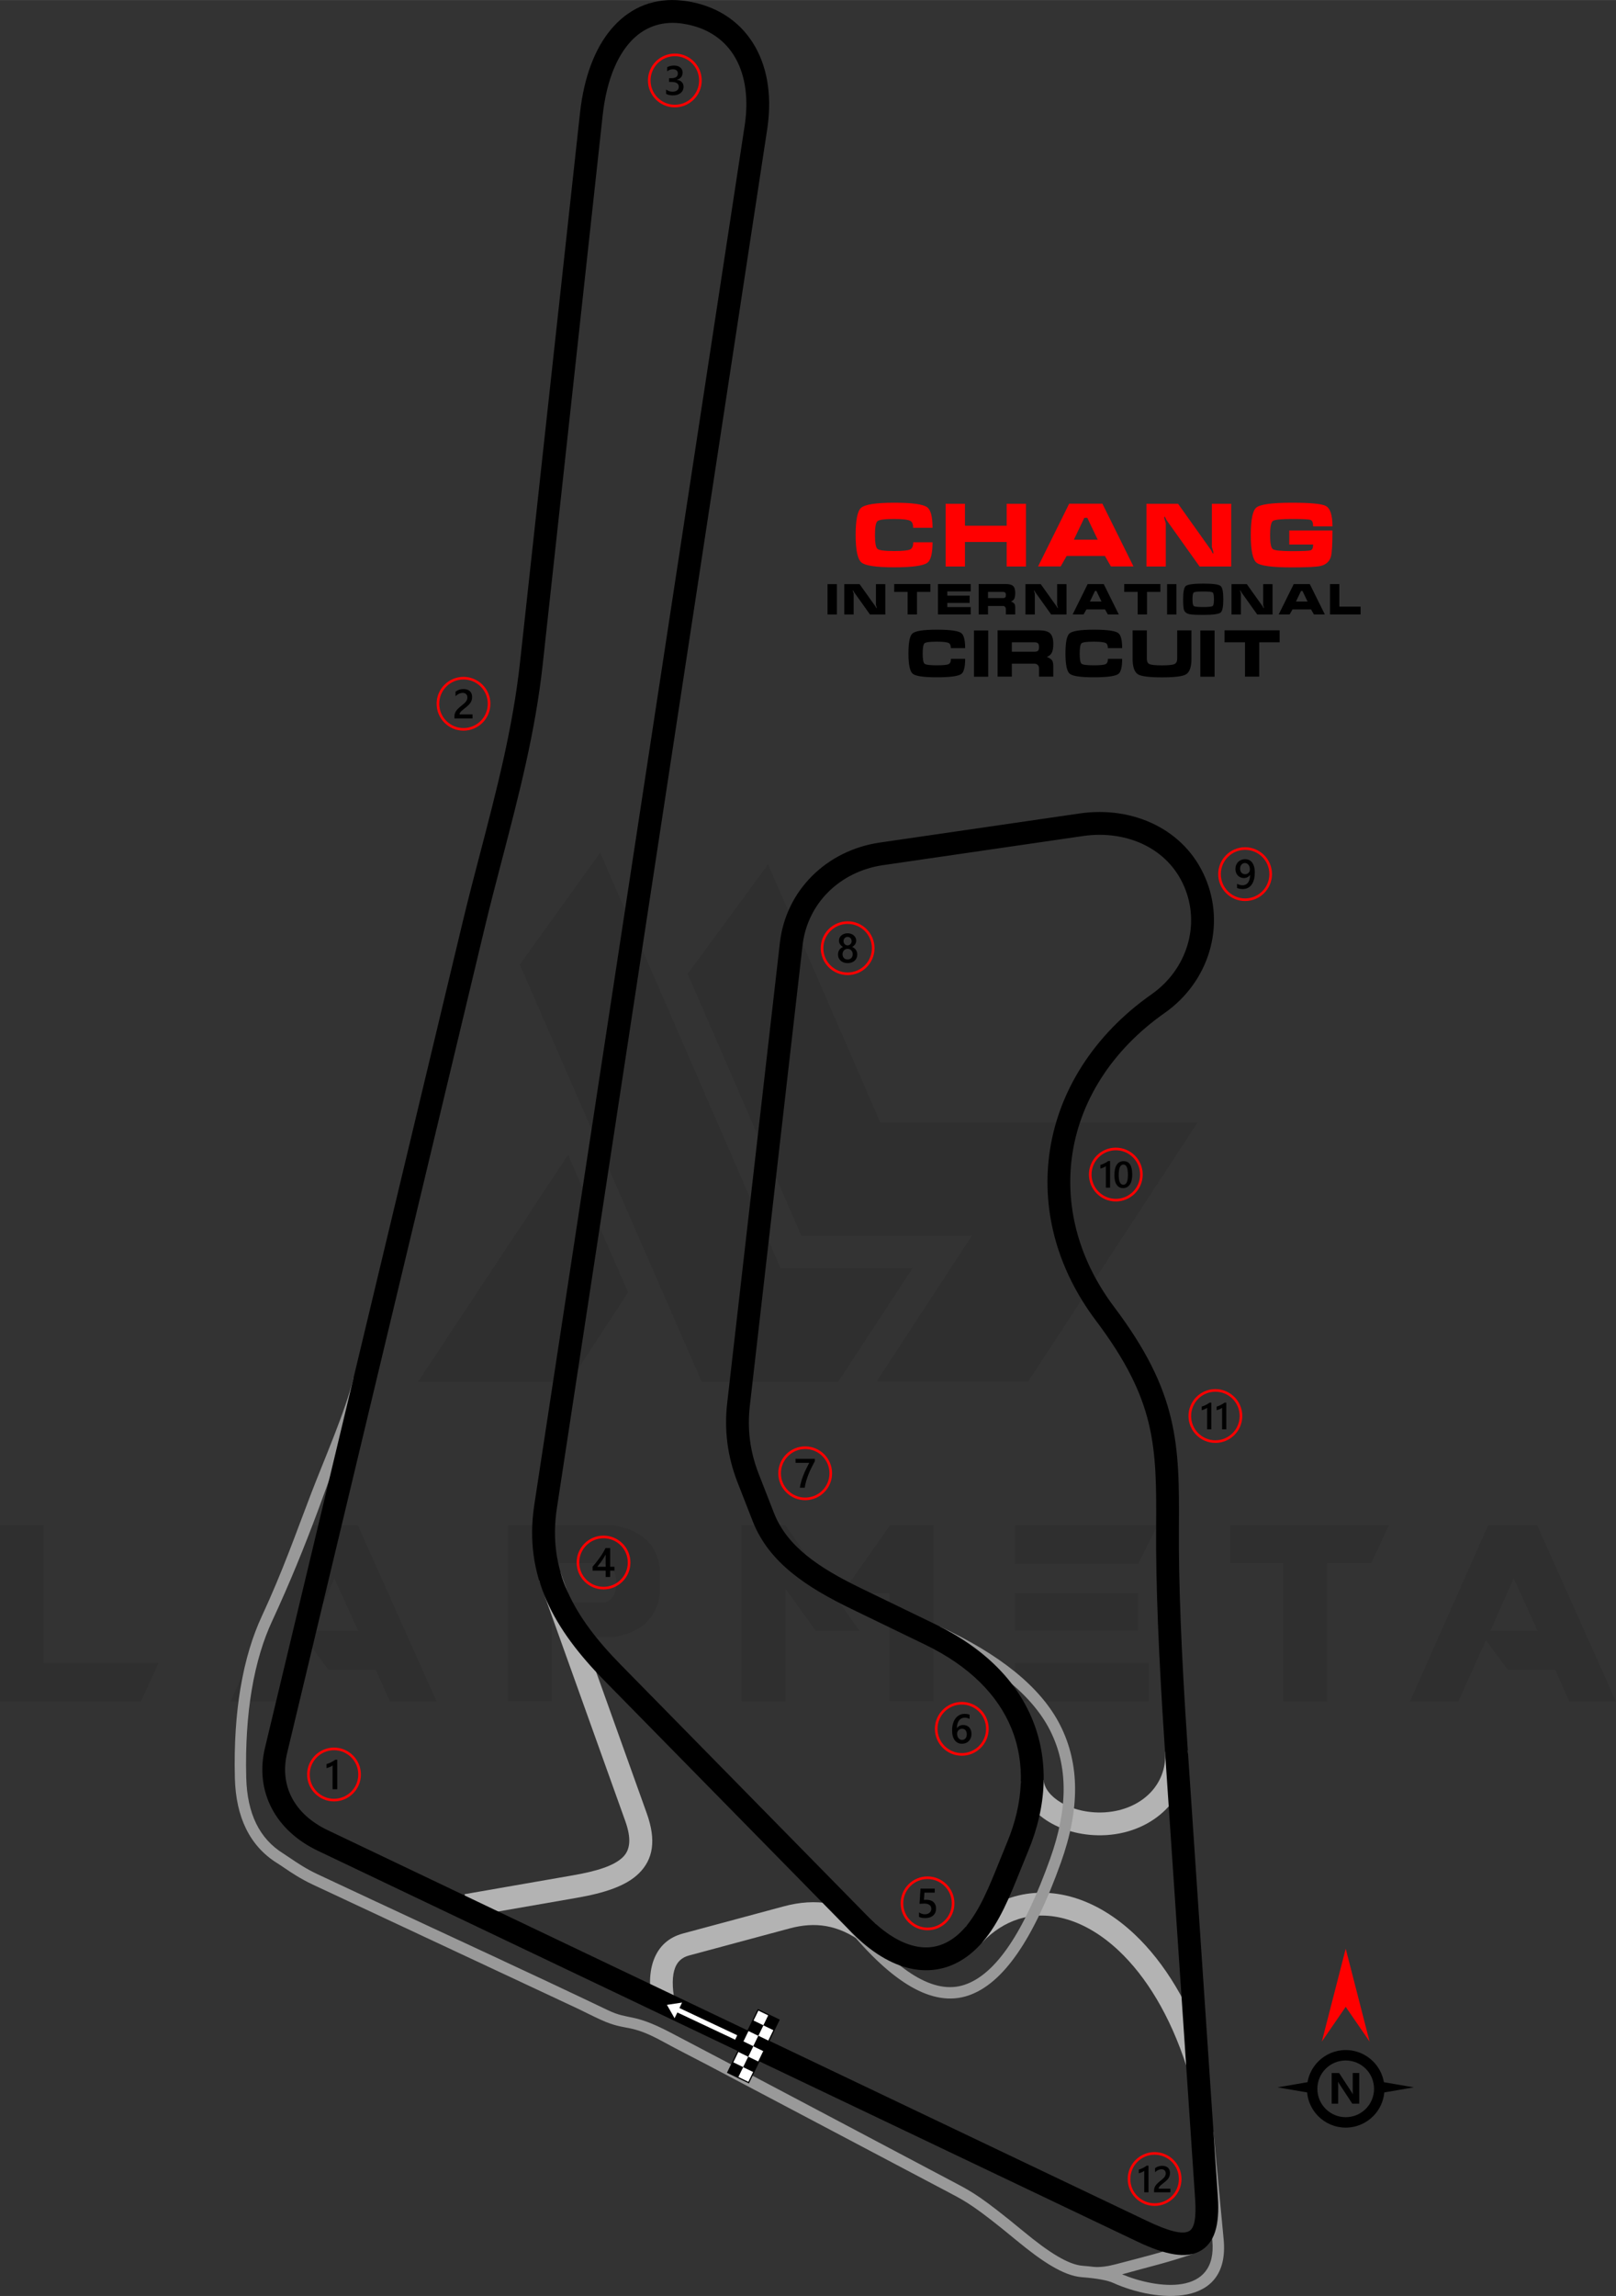 <?xml version="1.0" encoding="UTF-8"?>
<!DOCTYPE svg PUBLIC "-//W3C//DTD SVG 1.1//EN" "http://www.w3.org/Graphics/SVG/1.1/DTD/svg11.dtd">
<!-- Creator: CorelDRAW 2021 (64-Bit) -->
<svg xmlns="http://www.w3.org/2000/svg" xml:space="preserve" width="6.876in" height="9.764in" version="1.1" style="shape-rendering:geometricPrecision; text-rendering:geometricPrecision; image-rendering:optimizeQuality; fill-rule:evenodd; clip-rule:evenodd"
viewBox="0 0 2568.86 3647.68"
 xmlns:xlink="http://www.w3.org/1999/xlink"
 xmlns:xodm="http://www.corel.com/coreldraw/odm/2003">
 <rect x="0" y="0" width="2568.86" height="3647.68" fill="#333333" stroke="none"/>
 <defs>
  <style type="text/css">
   <![CDATA[
    .fil5 {fill:black}
    .fil6 {fill:white}
    .fil7 {fill:black;fill-rule:nonzero}
    .fil3 {fill:black;fill-rule:nonzero}
    .fil2 {fill:#999999;fill-rule:nonzero}
    .fil1 {fill:#B3B3B3;fill-rule:nonzero}
    .fil4 {fill:red;fill-rule:nonzero}
    .fil8 {fill:white;fill-rule:nonzero}
    .fil0 {fill:black;fill-opacity:0.071}
   ]]>
  </style>
 </defs>
 <g id="Layer_x0020_1">
  <path class="fil0" d="M-0 2702.83l0 -279.87 69.5 0 0 219.17 182.56 0 -27.8 60.7 -224.26 0zm826.17 -1170.44l289.14 662.6 217.32 0 118.16 -180.25 -209.9 0 -286.82 -660.28 -127.89 177.93zm394.78 -159.4l178.39 410.07 504.6 0 -269.21 411.46 -240.95 0 0 -0.46 151.05 -230.75 -271.06 0 -180.71 -416.1 127.89 -174.22zm-222.41 680.21l-92.67 141.79 -240.95 0 0 -0.46 238.17 -360.03 95.45 218.7zm-304.43 650.09l-74.14 0 -22.7 -50.51 -75.53 0 -34.29 -46.8 -44.02 97.3 -76.92 0 124.18 -279.87 78.31 0 125.11 279.87zm-124.64 -112.13l-37.99 -83.4 -37.07 83.4 75.06 0zm308.13 -45.41l84.33 0c12.05,-3.71 18.07,-14.83 17.61,-33.36 0,-15.29 -7.41,-25.02 -23.17,-28.73l-78.77 0 0 62.09zm27.8 55.6l-28.26 -40.78 0 142.25 -69.5 0 0 -279.87 167.27 0c49.12,8.8 74.14,35.22 74.6,80.16l0 16.68c-0.46,45.41 -25.02,72.75 -73.67,81.09l-70.43 -0 0 0.46zm461.04 -10.2l-69.5 0 -48.19 -66.72 -0 178.39 -69.97 0 0 -279.87 69.5 0 118.16 168.2zm48.19 -167.74l69.5 0 0 279.4 -69.97 0 0 -171.44 -75.53 0 75.99 -107.96zm411.46 218.71l0 60.7 -212.68 0 0 -60.7 212.68 0zm-16.68 -111.21l0 59.77 -196 0 0 -59.77 196 0zm30.58 -107.5l-30.58 61.16 -196 0 0 -61.16 226.58 0zm199.24 60.24l-83.87 0 0 -60.24 252.53 0 -28.26 60.24 -69.97 0 0 219.17 -69.97 0 0 -219.17 -0.46 0zm529.62 219.63l-74.14 0 -22.7 -50.51 -75.53 0 -34.29 -46.8 -44.02 97.3 -76.92 0 124.18 -279.87 78.31 0 125.11 279.87zm-124.64 -112.13l-37.99 -83.4 -37.07 83.4 75.06 0z"/>
  <path class="fil1" d="M1886.23 3283.31c-26.42,-81.96 -64.62,-143.28 -107.19,-183.59 -26.52,-25.12 -54.64,-41.9 -82.47,-50.26 -27,-8.1 -53.72,-8.24 -78.35,-0.3 -20.53,6.62 -39.87,18.93 -56.99,37l-26.25 -24.97c21.35,-22.54 45.85,-38.02 72.17,-46.51 31.75,-10.24 65.78,-10.18 99.78,0.02 33.16,9.95 66.27,29.6 97.08,58.77 46.66,44.18 88.28,110.64 116.7,198.77l-34.48 11.07z"/>
  <path class="fil1" d="M1659.01 2827.7c0.85,13.57 11.46,26.45 27.56,36.02 18.21,10.84 42.73,17.02 68.73,15.64l1.8 -0.12c28.63,-1.94 53.35,-12.93 70.41,-30 16.56,-16.58 25.96,-39.1 24.61,-64.7l-0.1 -1.45 36.18 -2.13 0.09 1.59c1.98,36.42 -11.45,68.54 -35.1,92.22 -23.18,23.21 -56.1,38.11 -93.67,40.64 -0.73,0 -1.49,0.12 -2.22,0.12 -33.35,1.81 -65.2,-6.34 -89.16,-20.59 -26.21,-15.59 -43.64,-38.72 -45.29,-65.11l36.18 -2.13z"/>
  <path class="fil1" d="M1371.02 3086.2c-19.42,-14.39 -38.46,-22.71 -57.48,-26.07 -18.98,-3.35 -38.26,-1.8 -58.14,3.55l-160.21 43.1c-10.9,2.93 -18.18,9.51 -21.96,19.31 -4.83,12.51 -5.02,30.3 -0.75,52.73l-35.61 6.67c-5.52,-29.03 -4.74,-53.44 2.59,-72.45 8.13,-21.08 23.5,-35.15 46.36,-41.3l160.21 -43.1c24.87,-6.69 49.29,-8.57 73.75,-4.26 24.41,4.31 48.55,14.76 72.8,32.74l-21.56 29.08z"/>
  <path class="fil1" d="M891.15 2498.49l136.94 382.3c15.48,43.23 10.08,73.28 -12.54,95.51 -20.27,19.92 -54.07,31.06 -98.77,38.83l-172.09 29.93 -6.1 -35.75 172.09 -29.93c37.77,-6.57 65.36,-15.03 79.48,-28.9 11.77,-11.57 13.76,-29.53 3.74,-57.49l-136.94 -382.3 34.19 -12.2z"/>
  <path class="fil2" d="M1494.4 2584.25c93.51,43.46 159.96,95.27 191.01,156.73 31.27,61.9 31.25,133.65 1.05,218.08 -43.73,122.24 -91.75,192.67 -147.36,211.35 -56.75,19.06 -120.91,-20.48 -192.58,-107.72l13.98 -11.49c66.37,80.79 124.1,118.42 172.85,102.05 49.88,-16.76 94.24,-83.52 136.01,-200.28 28.47,-79.57 28.76,-146.64 -0.12,-203.82 -29.11,-57.64 -92.73,-106.74 -182.42,-148.43l7.59 -16.46z"/>
  <path class="fil2" d="M1738.7 3601.48c10.42,0.82 22,-0.8 34.31,-4.04 38.39,-10.1 77.35,-19.5 115.89,-33.2l7.24 16.6c-37.41,13.3 -74.33,21.65 -112.43,32.45 55.55,23.11 151.89,35.54 143.44,-53.79l-16.18 -171.04 18.02 -1.7 16.18 171.04c10.38,109.77 -106.55,100.29 -175.92,68.98 -4.17,-1.88 -10.23,-3.65 -18.63,-5.21 -8,-1.48 -18.13,-2.75 -30.76,-3.73 -14.54,-1.12 -30.46,-7.32 -48.06,-17.72 -16.81,-9.92 -35.41,-23.82 -56.05,-40.85 -32.39,-26.72 -52.41,-42.14 -67.45,-52.52 -14.72,-10.16 -24.75,-15.51 -37.18,-22.07 -23.39,-12.34 -46.77,-24.69 -70.16,-37.03 -55.03,-29.05 -110.05,-58.1 -165.08,-87.14 -50.9,-26.87 -101.8,-53.74 -152.7,-80.61 -22.62,-11.94 -46.04,-23.54 -68.65,-35.98 -55.57,-30.55 -57.24,-15.93 -99.23,-34.96 -14.44,-6.55 -28.34,-13.81 -36.53,-17.64 -140.49,-65.72 -280.97,-131.46 -421.46,-197.2 -19.8,-9.26 -34.64,-19.32 -46.34,-27.25 -3.64,-2.47 -6.95,-4.71 -10.69,-7.05 -21.28,-13.31 -37.81,-31.38 -49.17,-54.51 -10.9,-22.19 -16.95,-48.95 -17.76,-80.53 -1.4,-54.83 2.12,-101.65 8.68,-141.37 7.94,-48.04 20.32,-85.84 33.82,-114.96 34.05,-73.41 54.14,-131.69 79.04,-196.51 19.55,-50.88 54.9,-131.89 67.15,-183.06l17.03 6.17c-7.26,19.93 -13.28,36.68 -19.49,53.97 -35.51,98.85 -69.22,201.85 -127.28,327.01 -12.92,27.86 -24.77,64.09 -32.41,110.28 -6.4,38.76 -9.84,84.47 -8.47,138.03 0.74,28.9 6.16,53.16 15.91,73.02 9.79,19.94 24.08,35.54 42.51,47.06 2.91,1.82 6.88,4.51 11.25,7.47 11.15,7.56 25.3,17.15 43.86,25.83 28.17,13.18 56.34,26.36 84.5,39.54 125.59,58.76 251.75,116.56 376.84,176.36 34.09,16.32 39,3.88 98.72,35.12 151.71,79.36 303.1,159.96 454.53,239.9 12.9,6.81 23.32,12.36 39.02,23.2 15.39,10.63 35.78,26.33 68.65,53.44 19.87,16.39 37.73,29.75 53.78,39.22 15.25,9 28.6,14.34 40.19,15.23 6.37,0.49 12.2,1.07 17.51,1.72z"/>
  <path class="fil3" d="M421.13 2777.17l314.17 -1311.64c8.95,-37.37 18.38,-73.41 27.85,-109.64 25.85,-98.89 52.07,-199.14 63.51,-303.85l95.3 -872.38c0.41,-3.77 0.88,-7.54 1.4,-11.29 7.56,-54.52 25.78,-97.91 52.46,-126.93 28.17,-30.65 65.13,-45.31 108.56,-40.57 1.44,0.16 2.93,0.34 4.45,0.55 2.61,0.36 1.84,0.23 2.5,0.33 46.49,7.09 82.57,30.41 105.24,65.94 22.1,34.65 30.93,80.53 23.55,133.73l-0.54 3.89 -334.32 2190.66c-7.54,49.44 -0.75,92.58 16.86,132.41 18,40.72 47.36,78.46 84.35,116.11l393.01 400.07c5.09,5.18 10.16,9.95 15.19,14.29 25.33,21.87 50.06,33.54 72.82,34.93 21.53,1.32 41.95,-6.83 59.95,-24.51 2.38,-2.34 4.71,-4.83 6.98,-7.45 22.83,-26.44 38.13,-64.49 54.96,-106.34 4.02,-9.98 8.11,-20.16 11.73,-28.87 25.62,-61.57 29.65,-125.07 6.34,-181.54 -21.19,-51.34 -65.23,-97.51 -136.51,-132.03l-117.44 -56.87c-35.64,-17.26 -67.93,-35.41 -94.65,-57.22 -27.78,-22.67 -49.38,-49.09 -62.28,-82.1l-24.03 -61.49c-8.1,-20.74 -13.47,-41.53 -16.21,-62.66 -2.73,-21.09 -2.81,-42.24 -0.35,-63.72l83.74 -731.04c4.79,-41.84 23.31,-78.37 51.01,-106.09 28.13,-28.15 65.67,-47.14 107.84,-53.28l317.76 -46.26c42.33,-6.16 84.65,0.12 120.4,18.14 34.35,17.31 62.55,45.32 78.96,83.42 16.67,38.7 18.05,80.07 6.74,117.88 -11.46,38.3 -35.96,72.93 -70.79,97.36 -42.49,29.8 -76.42,65.12 -101.18,103.85 -25.16,39.37 -40.95,82.33 -46.67,126.67 -5.14,39.87 -2.26,81.05 9.29,121.83 11.11,39.23 30.26,78.05 58.02,114.92 51.16,67.96 77.13,122.19 90.27,176.87 13.05,54.33 13.12,107.7 12.65,175.2 -0.29,42.29 0.68,92.25 2.94,149.89 2.2,56.06 5.7,120.01 10.54,191.87l48.49 720.42c3.03,45.04 -5.37,73.41 -28.84,85.99 -21.79,11.68 -53.81,6.31 -99.27,-15.36l-1302.43 -620.79c-34.6,-16.49 -59.15,-40.08 -73.53,-67.63 -15.18,-29.08 -18.79,-62.16 -10.77,-95.67zm349.36 -1303.27l-314.17 1311.64c-5.98,24.97 -3.42,49.37 7.65,70.56 10.76,20.62 29.79,38.6 57.07,51.6l1302.43 620.79c34.43,16.41 56.04,21.89 66.64,16.21 8.92,-4.78 11.68,-21.98 9.69,-51.65l-48.49 -720.42c-4.77,-70.92 -8.27,-135.22 -10.54,-192.86 -2.27,-57.8 -3.23,-108.29 -2.94,-151.45 0.45,-65.09 0.4,-116.49 -11.66,-166.68 -11.97,-49.84 -36.12,-99.9 -84.02,-163.54 -30.57,-40.61 -51.69,-83.46 -63.98,-126.84 -12.86,-45.41 -16.05,-91.44 -10.28,-136.16 6.41,-49.68 24.02,-97.7 52.05,-141.57 27.35,-42.79 64.53,-81.58 110.83,-114.06 28.04,-19.67 47.73,-47.43 56.89,-78.07 8.95,-29.9 7.85,-62.61 -5.32,-93.2 -12.86,-29.85 -34.99,-51.81 -61.94,-65.4 -29.07,-14.65 -63.87,-19.7 -98.98,-14.59l-317.76 46.26c-34.27,4.99 -64.65,20.29 -87.26,42.92 -22.07,22.08 -36.82,51.24 -40.65,84.67l-83.74 731.04c-2.15,18.83 -2.12,37.1 0.21,55.07 2.33,17.93 6.99,35.85 14.08,54.01l24.03 61.49c10.43,26.69 28.27,48.36 51.35,67.2 24.13,19.7 54.15,36.5 87.56,52.68l117.44 56.87c79.92,38.7 129.75,91.55 154.24,150.9 27.19,65.87 22.88,138.99 -6.34,209.21 -4.44,10.68 -8.05,19.65 -11.59,28.44 -18,44.77 -34.37,85.48 -61.2,116.55 -2.94,3.41 -5.93,6.6 -8.96,9.58 -25.69,25.24 -55.49,36.82 -87.47,34.87 -30.76,-1.88 -62.84,-16.49 -94.38,-43.73 -5.81,-5.02 -11.59,-10.45 -17.32,-16.28l-393.01 -400.07c-39.92,-40.63 -71.78,-81.77 -91.73,-126.89 -20.34,-46.01 -28.21,-95.68 -19.55,-152.42l334.86 -2194.12c6.16,-44.44 -0.67,-81.9 -18.16,-109.33 -16.93,-26.54 -44.4,-44.03 -80.13,-49.48 -2.18,-0.33 -0.99,-0.18 -2.07,-0.33 -1.07,-0.15 -2.18,-0.29 -3.32,-0.41 -31.27,-3.41 -57.85,7.1 -78.06,29.08 -21.7,23.6 -36.71,60.28 -43.24,107.35 -0.46,3.29 -0.88,6.68 -1.25,10.15l-95.3 872.38c-11.71,107.19 -38.29,208.84 -64.5,309.1 -9.64,36.88 -19.24,73.57 -27.71,108.93z"/>
  <g id="_1339122258880">
   <path class="fil4" d="M1279.96 2297.9c11.8,0 22.49,4.79 30.22,12.52 7.73,7.73 12.52,18.42 12.52,30.22 0,11.8 -4.79,22.49 -12.52,30.22 -7.73,7.73 -18.42,12.52 -30.22,12.52 -11.8,0 -22.49,-4.79 -30.23,-12.52 -7.73,-7.73 -12.52,-18.42 -12.52,-30.22 0,-11.8 4.79,-22.49 12.52,-30.22 7.73,-7.73 18.42,-12.52 30.22,-12.52zm27.29 15.46c-6.98,-6.98 -16.63,-11.3 -27.29,-11.3 -10.66,0 -20.31,4.32 -27.29,11.3 -6.98,6.98 -11.3,16.63 -11.3,27.29 0,10.66 4.32,20.31 11.3,27.29 6.98,6.98 16.63,11.3 27.29,11.3 10.66,0 20.31,-4.32 27.29,-11.3 6.98,-6.98 11.3,-16.63 11.3,-27.29 0,-10.66 -4.32,-20.31 -11.3,-27.29z"/>
   <path class="fil5" d="M1295.29 2321.42c-1.92,3.52 -3.74,7 -5.44,10.44 -1.71,3.45 -3.25,6.9 -4.64,10.39 -1.39,3.47 -2.59,6.98 -3.62,10.51 -1.03,3.54 -1.81,7.14 -2.37,10.83l-7.77 0c0.51,-3.29 1.24,-6.56 2.2,-9.84 0.95,-3.28 2.06,-6.54 3.34,-9.82 1.28,-3.28 2.71,-6.57 4.3,-9.87 1.58,-3.31 3.28,-6.65 5.07,-10.02l-21.73 0 0 -6.34 30.66 0 0 3.71z"/>
  </g>
  <g id="_1339122260368">
   <path class="fil4" d="M1528.9 2703.87c11.8,0 22.49,4.78 30.22,12.52 7.73,7.73 12.52,18.42 12.52,30.22 0,11.8 -4.79,22.49 -12.52,30.22 -7.73,7.73 -18.42,12.52 -30.22,12.52 -11.8,0 -22.49,-4.79 -30.22,-12.52 -7.73,-7.73 -12.52,-18.42 -12.52,-30.22 0,-11.8 4.78,-22.49 12.52,-30.22 7.73,-7.73 18.42,-12.52 30.22,-12.52zm27.29 15.45c-6.98,-6.98 -16.63,-11.3 -27.29,-11.3 -10.66,0 -20.31,4.32 -27.29,11.3 -6.98,6.98 -11.3,16.63 -11.3,27.29 0,10.66 4.32,20.31 11.3,27.29 6.98,6.98 16.63,11.3 27.29,11.3 10.66,0 20.31,-4.32 27.29,-11.3 6.98,-6.98 11.3,-16.63 11.3,-27.29 0,-10.66 -4.32,-20.31 -11.3,-27.29z"/>
   <path class="fil5" d="M1544.31 2754.79c0,2.3 -0.38,4.41 -1.14,6.31 -0.75,1.89 -1.8,3.53 -3.14,4.91 -1.34,1.38 -2.94,2.45 -4.78,3.2 -1.85,0.76 -3.85,1.14 -6.01,1.14 -2.3,0 -4.42,-0.45 -6.35,-1.34 -1.93,-0.9 -3.59,-2.23 -4.99,-4 -1.4,-1.77 -2.48,-3.97 -3.25,-6.61 -0.76,-2.63 -1.15,-5.69 -1.15,-9.16 0,-4.25 0.5,-8.02 1.52,-11.31 1.02,-3.28 2.4,-6.03 4.17,-8.25 1.77,-2.23 3.85,-3.91 6.25,-5.06 2.38,-1.16 4.97,-1.74 7.74,-1.74 1.73,0 3.3,0.12 4.72,0.36 1.42,0.23 2.56,0.56 3.41,0.96l0 6.68c-1.09,-0.56 -2.25,-1.03 -3.5,-1.41 -1.23,-0.38 -2.65,-0.58 -4.25,-0.58 -1.79,0 -3.45,0.36 -4.96,1.09 -1.52,0.72 -2.83,1.78 -3.92,3.18 -1.1,1.4 -1.96,3.13 -2.6,5.19 -0.62,2.05 -0.95,4.43 -0.97,7.12l0.2 0c0.98,-1.52 2.31,-2.71 3.98,-3.58 1.68,-0.88 3.65,-1.31 5.91,-1.31 2.01,0 3.81,0.32 5.43,0.97 1.61,0.65 2.98,1.58 4.12,2.82 1.15,1.22 2.03,2.72 2.64,4.48 0.62,1.76 0.93,3.74 0.93,5.93zm-7.48 0.61c0,-1.32 -0.16,-2.52 -0.47,-3.61 -0.31,-1.09 -0.78,-2.02 -1.41,-2.8 -0.62,-0.79 -1.42,-1.39 -2.37,-1.81 -0.94,-0.43 -2.06,-0.64 -3.34,-0.64 -1.28,0 -2.4,0.23 -3.38,0.69 -0.97,0.46 -1.78,1.06 -2.45,1.8 -0.66,0.74 -1.16,1.6 -1.48,2.56 -0.33,0.96 -0.5,1.94 -0.5,2.95 0,1.09 0.16,2.2 0.47,3.34 0.31,1.15 0.79,2.18 1.42,3.12 0.65,0.94 1.46,1.71 2.45,2.32 0.99,0.61 2.18,0.92 3.54,0.92 1.21,0 2.29,-0.23 3.23,-0.68 0.94,-0.45 1.73,-1.07 2.35,-1.86 0.64,-0.79 1.12,-1.73 1.44,-2.8 0.33,-1.08 0.5,-2.25 0.5,-3.51z"/>
  </g>
  <g id="_1339122264688">
   <path class="fil4" d="M1474.44 2981.12c11.8,0 22.49,4.79 30.22,12.52 7.73,7.73 12.52,18.42 12.52,30.22 0,11.8 -4.79,22.49 -12.52,30.22 -7.73,7.73 -18.42,12.52 -30.22,12.52 -11.8,0 -22.49,-4.79 -30.22,-12.52 -7.73,-7.73 -12.52,-18.42 -12.52,-30.22 0,-11.8 4.79,-22.49 12.52,-30.22 7.73,-7.73 18.42,-12.52 30.22,-12.52zm27.29 15.45c-6.98,-6.98 -16.63,-11.3 -27.29,-11.3 -10.66,0 -20.31,4.32 -27.29,11.3 -6.98,6.98 -11.3,16.63 -11.3,27.29 0,10.66 4.32,20.31 11.3,27.29 6.98,6.98 16.63,11.3 27.29,11.3 10.66,0 20.31,-4.32 27.29,-11.3 6.98,-6.98 11.3,-16.63 11.3,-27.29 0,-10.66 -4.32,-20.31 -11.3,-27.29z"/>
   <path class="fil5" d="M1460.88 3045.33l0 -7.13c3.02,2.03 6.06,3.04 9.15,3.04 3.11,0 5.62,-0.79 7.51,-2.38 1.9,-1.58 2.85,-3.7 2.85,-6.36 0,-2.6 -0.96,-4.62 -2.89,-6.07 -1.93,-1.45 -4.69,-2.17 -8.3,-2.17 -1.24,0 -3.75,0.12 -7.53,0.38l1.64 -24.13 22.59 0 0 6.34 -16.41 0 -0.76 11.49c1.47,-0.09 2.8,-0.13 4,-0.13 4.86,0 8.63,1.24 11.28,3.75 2.65,2.49 3.99,5.91 3.99,10.24 0,4.54 -1.53,8.19 -4.57,10.93 -3.04,2.74 -7.22,4.11 -12.53,4.11 -4.48,0 -7.82,-0.62 -10.02,-1.89z"/>
  </g>
  <g id="_1339122264256">
   <path class="fil4" d="M1072.73 85.05c11.8,0 22.49,4.79 30.22,12.52 7.73,7.73 12.52,18.42 12.52,30.22 0,11.8 -4.79,22.49 -12.52,30.22 -7.73,7.73 -18.42,12.52 -30.22,12.52 -11.8,0 -22.49,-4.78 -30.22,-12.52 -7.73,-7.73 -12.52,-18.42 -12.52,-30.22 0,-11.8 4.79,-22.49 12.52,-30.22 7.73,-7.73 18.42,-12.52 30.22,-12.52zm27.29 15.45c-6.98,-6.98 -16.63,-11.3 -27.29,-11.3 -10.66,0 -20.31,4.32 -27.29,11.3 -6.98,6.98 -11.3,16.63 -11.3,27.29 0,10.66 4.32,20.31 11.3,27.29 6.98,6.98 16.63,11.3 27.29,11.3 10.66,0 20.31,-4.32 27.29,-11.3 6.98,-6.98 11.3,-16.63 11.3,-27.29 0,-10.66 -4.32,-20.31 -11.3,-27.29z"/>
   <path class="fil5" d="M1058.86 149.05l0 -6.98c2.99,2.37 6.36,3.55 10.11,3.55 3.05,0 5.49,-0.69 7.32,-2.08 1.83,-1.39 2.73,-3.26 2.73,-5.64 0,-5.2 -3.98,-7.81 -11.94,-7.81l-3.55 0 0 -5.95 3.4 0c7.06,0 10.58,-2.44 10.58,-7.35 0,-4.52 -2.75,-6.78 -8.25,-6.78 -3.08,0 -5.96,1.09 -8.67,3.29l0 -6.59c3.11,-1.75 6.8,-2.63 11.03,-2.63 4.07,0 7.34,1.03 9.8,3.08 2.45,2.04 3.68,4.66 3.68,7.86 0,6.04 -3.08,9.93 -9.22,11.65l0 0.13c3.31,0.31 5.92,1.47 7.84,3.46 1.92,2 2.87,4.49 2.87,7.47 0,4.12 -1.54,7.45 -4.63,9.97 -3.1,2.53 -7.18,3.79 -12.23,3.79 -4.54,0 -8.17,-0.82 -10.88,-2.46z"/>
  </g>
  <g id="_1339122264832">
   <path class="fil4" d="M959.38 2439.67c11.8,0 22.49,4.79 30.22,12.52 7.73,7.73 12.52,18.42 12.52,30.22 0,11.8 -4.79,22.49 -12.52,30.22 -7.73,7.73 -18.42,12.52 -30.22,12.52 -11.8,0 -22.49,-4.79 -30.22,-12.52 -7.73,-7.73 -12.52,-18.42 -12.52,-30.22 0,-11.8 4.79,-22.49 12.52,-30.22 7.73,-7.73 18.42,-12.52 30.22,-12.52zm27.29 15.46c-6.98,-6.98 -16.63,-11.3 -27.29,-11.3 -10.66,0 -20.31,4.32 -27.29,11.3 -6.98,6.98 -11.3,16.63 -11.3,27.29 0,10.66 4.32,20.31 11.3,27.29 6.98,6.98 16.63,11.3 27.29,11.3 10.66,0 20.31,-4.32 27.29,-11.3 6.98,-6.98 11.3,-16.63 11.3,-27.29 0,-10.66 -4.32,-20.31 -11.3,-27.29z"/>
   <path class="fil5" d="M969.96 2459.47l0 29.63 6.82 0 0 6.17 -6.82 0 0 10.08 -7.2 0 0 -10.08 -20.78 0 0 -6.24c1.88,-2.12 3.8,-4.4 5.78,-6.87 1.98,-2.46 3.88,-4.98 5.7,-7.55 1.82,-2.57 3.5,-5.14 5.07,-7.72 1.56,-2.59 2.87,-5.06 3.93,-7.43l7.49 0zm-7.2 29.63l0 -19.27c-2.33,4.18 -4.63,7.83 -6.9,10.95 -2.27,3.11 -4.39,5.89 -6.38,8.32l13.28 0z"/>
  </g>
  <g id="_1339122264064">
   <path class="fil4" d="M1347.42 1463.65c11.8,0 22.49,4.79 30.22,12.52 7.73,7.73 12.52,18.42 12.52,30.22 0,11.8 -4.79,22.49 -12.52,30.22 -7.73,7.73 -18.42,12.52 -30.22,12.52 -11.8,0 -22.49,-4.79 -30.22,-12.52 -7.73,-7.73 -12.52,-18.42 -12.52,-30.22 0,-11.8 4.79,-22.49 12.52,-30.22 7.73,-7.73 18.42,-12.52 30.22,-12.52zm27.29 15.45c-6.98,-6.98 -16.63,-11.3 -27.29,-11.3 -10.66,0 -20.31,4.32 -27.29,11.3 -6.98,6.98 -11.3,16.63 -11.3,27.29 0,10.66 4.32,20.31 11.3,27.29 6.98,6.98 16.63,11.3 27.29,11.3 10.66,0 20.31,-4.32 27.29,-11.3 6.98,-6.98 11.3,-16.63 11.3,-27.29 0,-10.66 -4.32,-20.31 -11.3,-27.29z"/>
   <path class="fil5" d="M1332.13 1516.55c0,-1.32 0.16,-2.6 0.49,-3.83 0.33,-1.24 0.83,-2.38 1.49,-3.43 0.67,-1.05 1.5,-1.99 2.5,-2.82 1,-0.83 2.17,-1.49 3.52,-2.01 -1.99,-1.11 -3.56,-2.53 -4.74,-4.27 -1.17,-1.75 -1.76,-3.67 -1.76,-5.78 0,-1.69 0.35,-3.24 1.05,-4.67 0.69,-1.43 1.65,-2.67 2.87,-3.71 1.24,-1.05 2.68,-1.86 4.34,-2.45 1.67,-0.59 3.49,-0.89 5.44,-0.89 1.99,0 3.81,0.31 5.49,0.9 1.67,0.6 3.12,1.42 4.35,2.47 1.22,1.05 2.18,2.28 2.86,3.71 0.69,1.43 1.03,2.97 1.03,4.64 0,2.11 -0.59,4.03 -1.76,5.78 -1.18,1.74 -2.73,3.16 -4.67,4.27 1.32,0.51 2.49,1.18 3.51,2 1.01,0.82 1.86,1.75 2.54,2.8 0.68,1.05 1.19,2.18 1.54,3.43 0.34,1.24 0.5,2.52 0.5,3.87 0,2.01 -0.37,3.84 -1.11,5.51 -0.76,1.66 -1.79,3.09 -3.14,4.27 -1.34,1.19 -2.96,2.11 -4.84,2.78 -1.87,0.66 -3.94,0.98 -6.2,0.98 -2.24,0 -4.29,-0.33 -6.16,-0.98 -1.87,-0.67 -3.47,-1.58 -4.83,-2.78 -1.35,-1.18 -2.41,-2.61 -3.17,-4.27 -0.76,-1.66 -1.14,-3.5 -1.14,-5.51zm7.23 -0.63c0,1.3 0.19,2.47 0.57,3.52 0.39,1.05 0.93,1.93 1.64,2.65 0.7,0.72 1.55,1.28 2.55,1.66 0.99,0.38 2.1,0.58 3.31,0.58 1.17,0 2.25,-0.2 3.23,-0.59 0.98,-0.39 1.82,-0.96 2.54,-1.69 0.71,-0.74 1.28,-1.63 1.68,-2.67 0.4,-1.03 0.6,-2.18 0.6,-3.46 0,-1.18 -0.18,-2.28 -0.57,-3.32 -0.39,-1.03 -0.93,-1.93 -1.64,-2.7 -0.7,-0.78 -1.55,-1.38 -2.55,-1.82 -0.99,-0.45 -2.1,-0.68 -3.31,-0.68 -1.15,0 -2.23,0.21 -3.21,0.62 -0.99,0.42 -1.85,1 -2.57,1.76 -0.71,0.76 -1.27,1.66 -1.68,2.71 -0.4,1.05 -0.6,2.18 -0.6,3.43zm1.56 -20.74c0,0.96 0.18,1.85 0.51,2.68 0.34,0.82 0.8,1.53 1.37,2.14 0.58,0.61 1.26,1.08 2.03,1.42 0.77,0.35 1.62,0.51 2.51,0.51 0.9,0 1.74,-0.18 2.51,-0.53 0.77,-0.35 1.46,-0.83 2.05,-1.44 0.58,-0.61 1.05,-1.32 1.39,-2.14 0.34,-0.82 0.51,-1.7 0.51,-2.64 0,-0.96 -0.16,-1.86 -0.49,-2.69 -0.34,-0.83 -0.79,-1.55 -1.36,-2.14 -0.58,-0.6 -1.26,-1.07 -2.04,-1.41 -0.8,-0.34 -1.65,-0.51 -2.57,-0.51 -0.96,0 -1.83,0.17 -2.62,0.53 -0.79,0.35 -1.46,0.84 -2.03,1.46 -0.57,0.61 -1,1.33 -1.31,2.15 -0.32,0.82 -0.47,1.69 -0.47,2.61z"/>
  </g>
  <g id="_1339122262048">
   <path class="fil4" d="M1979.26 1345.99c11.8,0 22.49,4.78 30.22,12.52 7.73,7.73 12.52,18.42 12.52,30.22 0,11.8 -4.79,22.49 -12.52,30.22 -7.73,7.73 -18.42,12.52 -30.22,12.52 -11.8,0 -22.49,-4.79 -30.22,-12.52 -7.73,-7.73 -12.52,-18.42 -12.52,-30.22 0,-11.8 4.79,-22.49 12.52,-30.22 7.73,-7.73 18.42,-12.52 30.22,-12.52zm27.29 15.45c-6.98,-6.98 -16.63,-11.3 -27.29,-11.3 -10.66,0 -20.31,4.32 -27.29,11.3 -6.98,6.98 -11.3,16.63 -11.3,27.29 0,10.66 4.32,20.31 11.3,27.29 6.98,6.98 16.63,11.3 27.29,11.3 10.66,0 20.31,-4.32 27.29,-11.3 6.98,-6.98 11.3,-16.63 11.3,-27.29 0,-10.66 -4.32,-20.31 -11.3,-27.29z"/>
   <path class="fil5" d="M1994.63 1386.22c0,4.59 -0.49,8.53 -1.49,11.84 -1,3.31 -2.36,6.03 -4.1,8.16 -1.74,2.13 -3.78,3.7 -6.1,4.72 -2.34,1.01 -4.85,1.52 -7.54,1.52 -0.87,0 -1.76,-0.05 -2.64,-0.15 -0.89,-0.11 -1.73,-0.25 -2.52,-0.42 -0.81,-0.17 -1.53,-0.36 -2.18,-0.57 -0.64,-0.19 -1.19,-0.39 -1.62,-0.59l0 -6.68c0.45,0.27 1,0.56 1.67,0.84 0.65,0.3 1.38,0.55 2.15,0.78 0.79,0.22 1.6,0.4 2.44,0.53 0.84,0.14 1.66,0.22 2.45,0.22 1.81,0 3.46,-0.36 4.95,-1.06 1.49,-0.71 2.74,-1.75 3.79,-3.13 1.05,-1.39 1.85,-3.11 2.42,-5.17 0.57,-2.07 0.85,-4.45 0.85,-7.16l-0.13 0c-0.38,0.68 -0.88,1.32 -1.52,1.93 -0.63,0.61 -1.35,1.15 -2.16,1.6 -0.81,0.46 -1.71,0.82 -2.7,1.1 -0.99,0.27 -2.05,0.41 -3.19,0.41 -1.92,0 -3.7,-0.34 -5.36,-1.01 -1.65,-0.67 -3.08,-1.62 -4.3,-2.86 -1.21,-1.24 -2.16,-2.74 -2.86,-4.51 -0.69,-1.77 -1.04,-3.75 -1.04,-5.92 0,-2.39 0.39,-4.54 1.18,-6.48 0.8,-1.93 1.88,-3.57 3.27,-4.93 1.39,-1.36 3.02,-2.4 4.89,-3.13 1.88,-0.74 3.92,-1.12 6.12,-1.12 2.06,0 4.03,0.39 5.88,1.17 1.85,0.79 3.46,2.02 4.86,3.71 1.4,1.7 2.5,3.89 3.33,6.58 0.82,2.69 1.23,5.94 1.23,9.76zm-7.75 -4.89c0,-1.54 -0.2,-2.94 -0.59,-4.19 -0.39,-1.26 -0.94,-2.34 -1.65,-3.23 -0.7,-0.9 -1.54,-1.6 -2.51,-2.08 -0.96,-0.49 -2.03,-0.74 -3.18,-0.74 -1.03,0 -2,0.21 -2.93,0.62 -0.93,0.41 -1.74,1.02 -2.44,1.78 -0.69,0.76 -1.25,1.69 -1.65,2.78 -0.4,1.08 -0.6,2.29 -0.6,3.62 0,1.45 0.2,2.73 0.59,3.83 0.39,1.11 0.94,2.04 1.65,2.81 0.7,0.76 1.55,1.34 2.55,1.73 0.98,0.39 2.09,0.59 3.28,0.59 1.07,0 2.05,-0.2 2.96,-0.59 0.91,-0.39 1.69,-0.93 2.37,-1.61 0.67,-0.67 1.19,-1.46 1.58,-2.38 0.38,-0.92 0.57,-1.9 0.57,-2.94z"/>
  </g>
  <g id="_1339122264400">
   <path class="fil4" d="M1773.74 1823.27c11.8,0 22.49,4.78 30.22,12.52 7.73,7.73 12.52,18.42 12.52,30.22 0,11.8 -4.79,22.49 -12.52,30.22 -7.73,7.73 -18.42,12.52 -30.22,12.52 -11.8,0 -22.49,-4.79 -30.22,-12.52 -7.73,-7.73 -12.52,-18.42 -12.52,-30.22 0,-11.8 4.79,-22.49 12.52,-30.22 7.73,-7.73 18.42,-12.52 30.22,-12.52zm27.29 15.45c-6.98,-6.98 -16.63,-11.3 -27.29,-11.3 -10.66,0 -20.31,4.32 -27.29,11.3 -6.98,6.98 -11.3,16.63 -11.3,27.29 0,10.66 4.32,20.31 11.3,27.29 6.98,6.98 16.63,11.3 27.29,11.3 10.66,0 20.31,-4.32 27.29,-11.3 6.98,-6.98 11.3,-16.63 11.3,-27.29 0,-10.66 -4.32,-20.31 -11.3,-27.29z"/>
   <path class="fil5" d="M1764.61 1844.5l0 42.34 -6.7 0 0 -34.14c-1.21,0.87 -2.51,1.61 -3.91,2.21 -1.39,0.61 -2.99,1.14 -4.78,1.61l0 -5.72c1.12,-0.36 2.2,-0.75 3.23,-1.15 1.05,-0.4 2.07,-0.86 3.08,-1.36 1.01,-0.5 2.03,-1.06 3.07,-1.68 1.03,-0.62 2.09,-1.32 3.19,-2.11l2.83 0zm20.6 43.03c-4.31,0 -7.68,-1.75 -10.1,-5.28 -2.42,-3.52 -3.62,-8.61 -3.62,-15.28 0,-7.32 1.25,-12.85 3.77,-16.6 2.53,-3.75 6.16,-5.64 10.92,-5.64 9.11,0 13.65,7.08 13.65,21.24 0,7.01 -1.28,12.35 -3.85,16.04 -2.56,3.69 -6.16,5.53 -10.78,5.53zm0.67 -37.45c-5.03,0 -7.54,5.53 -7.54,16.6 0,10.36 2.46,15.54 7.39,15.54 4.85,0 7.27,-5.26 7.27,-15.79 0,-10.9 -2.38,-16.34 -7.13,-16.34z"/>
  </g>
  <g id="_1339122262336">
   <path class="fil4" d="M1835.41 3419.09c11.8,0 22.49,4.79 30.22,12.52 7.73,7.73 12.52,18.42 12.52,30.22 0,11.8 -4.78,22.49 -12.52,30.22 -7.73,7.73 -18.42,12.52 -30.22,12.52 -11.8,0 -22.49,-4.79 -30.22,-12.52 -7.73,-7.73 -12.52,-18.42 -12.52,-30.22 0,-11.8 4.79,-22.49 12.52,-30.22 7.73,-7.73 18.42,-12.52 30.22,-12.52zm27.29 15.45c-6.98,-6.98 -16.63,-11.3 -27.29,-11.3 -10.66,0 -20.31,4.32 -27.29,11.3 -6.98,6.98 -11.3,16.63 -11.3,27.29 0,10.66 4.32,20.3 11.3,27.29 6.98,6.98 16.63,11.3 27.29,11.3 10.66,0 20.31,-4.32 27.29,-11.3 6.98,-6.98 11.3,-16.63 11.3,-27.29 0,-10.66 -4.32,-20.31 -11.3,-27.29z"/>
   <path class="fil5" d="M1825.68 3440.66l0 42.34 -6.7 0 0 -34.14c-1.21,0.87 -2.51,1.61 -3.91,2.21 -1.39,0.61 -2.99,1.14 -4.78,1.61l0 -5.72c1.12,-0.36 2.2,-0.75 3.23,-1.15 1.05,-0.4 2.07,-0.86 3.08,-1.36 1.02,-0.5 2.03,-1.06 3.07,-1.68 1.03,-0.62 2.09,-1.32 3.19,-2.11l2.83 0zm34.85 42.34l-25.99 0 0 -3.2c0,-1.31 0.19,-2.54 0.55,-3.69 0.37,-1.14 0.86,-2.22 1.47,-3.23 0.62,-1 1.34,-1.96 2.17,-2.86 0.83,-0.9 1.71,-1.76 2.65,-2.6 0.95,-0.84 1.91,-1.65 2.89,-2.43 0.99,-0.78 1.95,-1.56 2.89,-2.34 0.89,-0.76 1.69,-1.49 2.43,-2.22 0.74,-0.72 1.36,-1.47 1.88,-2.24 0.52,-0.77 0.93,-1.58 1.21,-2.44 0.29,-0.86 0.43,-1.78 0.43,-2.79 0,-1.09 -0.17,-2.05 -0.5,-2.87 -0.35,-0.82 -0.81,-1.51 -1.42,-2.05 -0.6,-0.55 -1.32,-0.97 -2.15,-1.24 -0.83,-0.29 -1.73,-0.43 -2.72,-0.43 -1.68,0 -3.41,0.4 -5.17,1.18 -1.75,0.79 -3.44,1.97 -5.06,3.56l0 -6.45c0.85,-0.63 1.71,-1.18 2.57,-1.65 0.87,-0.47 1.76,-0.87 2.69,-1.18 0.92,-0.33 1.89,-0.55 2.91,-0.71 1.03,-0.16 2.11,-0.24 3.26,-0.24 1.87,0 3.57,0.25 5.09,0.74 1.52,0.49 2.82,1.21 3.9,2.17 1.08,0.96 1.9,2.14 2.49,3.57 0.59,1.42 0.88,3.05 0.88,4.91 0,1.68 -0.21,3.18 -0.62,4.51 -0.41,1.34 -1,2.58 -1.75,3.74 -0.76,1.15 -1.69,2.25 -2.76,3.29 -1.07,1.03 -2.29,2.11 -3.61,3.2 -1.12,0.91 -2.23,1.78 -3.34,2.64 -1.1,0.86 -2.1,1.69 -2.99,2.51 -0.89,0.82 -1.61,1.64 -2.15,2.45 -0.55,0.82 -0.83,1.64 -0.83,2.46l0 0.15 18.69 0 0 5.75z"/>
  </g>
  <g id="_1339122263008">
   <path class="fil4" d="M530.96 2776.43c11.8,0 22.49,4.78 30.22,12.52 7.73,7.73 12.52,18.42 12.52,30.22 0,11.8 -4.78,22.49 -12.52,30.22 -7.73,7.73 -18.42,12.52 -30.22,12.52 -11.8,0 -22.49,-4.79 -30.22,-12.52 -7.73,-7.73 -12.52,-18.42 -12.52,-30.22 0,-11.8 4.79,-22.49 12.52,-30.22 7.73,-7.73 18.42,-12.52 30.22,-12.52zm27.29 15.45c-6.98,-6.98 -16.63,-11.3 -27.29,-11.3 -10.66,0 -20.31,4.32 -27.29,11.3 -6.98,6.98 -11.3,16.63 -11.3,27.29 0,10.66 4.32,20.31 11.3,27.29 6.98,6.98 16.63,11.3 27.29,11.3 10.66,0 20.31,-4.32 27.29,-11.3 6.98,-6.98 11.3,-16.63 11.3,-27.29 0,-10.66 -4.32,-20.31 -11.3,-27.29z"/>
   <path class="fil5" d="M536.12 2795.72l0 46.91 -7.43 0 0 -37.82c-1.34,0.96 -2.79,1.78 -4.34,2.45 -1.54,0.68 -3.31,1.27 -5.3,1.78l0 -6.34c1.24,-0.4 2.44,-0.83 3.58,-1.28 1.16,-0.45 2.29,-0.95 3.41,-1.51 1.13,-0.56 2.25,-1.18 3.4,-1.86 1.14,-0.69 2.32,-1.46 3.54,-2.34l3.13 0z"/>
  </g>
  <g id="_1339122262432">
   <path class="fil4" d="M736.8 1075.29c11.8,0 22.49,4.79 30.22,12.52 7.73,7.73 12.52,18.42 12.52,30.22 0,11.8 -4.79,22.49 -12.52,30.22 -7.73,7.73 -18.42,12.52 -30.22,12.52 -11.8,0 -22.49,-4.78 -30.22,-12.52 -7.73,-7.73 -12.52,-18.42 -12.52,-30.22 0,-11.8 4.79,-22.49 12.52,-30.22 7.73,-7.73 18.42,-12.52 30.22,-12.52zm27.29 15.45c-6.98,-6.98 -16.63,-11.3 -27.29,-11.3 -10.66,0 -20.31,4.32 -27.29,11.3 -6.98,6.98 -11.3,16.63 -11.3,27.29 0,10.66 4.32,20.31 11.3,27.29 6.98,6.98 16.63,11.3 27.29,11.3 10.66,0 20.31,-4.32 27.29,-11.3 6.98,-6.98 11.3,-16.63 11.3,-27.29 0,-10.66 -4.32,-20.31 -11.3,-27.29z"/>
   <path class="fil5" d="M751.2 1141.36l-28.8 0 0 -3.55c0,-1.45 0.21,-2.82 0.61,-4.09 0.4,-1.27 0.95,-2.46 1.63,-3.58 0.69,-1.11 1.49,-2.17 2.4,-3.17 0.92,-0.99 1.9,-1.95 2.94,-2.88 1.05,-0.93 2.12,-1.82 3.2,-2.69 1.09,-0.86 2.16,-1.73 3.2,-2.6 0.98,-0.84 1.88,-1.65 2.69,-2.46 0.82,-0.8 1.51,-1.63 2.09,-2.48 0.58,-0.85 1.03,-1.75 1.34,-2.7 0.32,-0.95 0.48,-1.98 0.48,-3.09 0,-1.21 -0.19,-2.27 -0.56,-3.18 -0.38,-0.91 -0.9,-1.67 -1.57,-2.27 -0.67,-0.61 -1.46,-1.07 -2.38,-1.38 -0.91,-0.32 -1.92,-0.47 -3.01,-0.47 -1.87,0 -3.78,0.44 -5.72,1.31 -1.94,0.88 -3.81,2.19 -5.6,3.94l0 -7.15c0.94,-0.7 1.89,-1.31 2.85,-1.83 0.96,-0.53 1.96,-0.96 2.98,-1.31 1.02,-0.36 2.1,-0.61 3.22,-0.79 1.14,-0.18 2.34,-0.26 3.61,-0.26 2.08,0 3.96,0.27 5.64,0.82 1.68,0.55 3.12,1.34 4.32,2.4 1.19,1.06 2.11,2.37 2.76,3.96 0.66,1.57 0.97,3.38 0.97,5.44 0,1.86 -0.23,3.53 -0.69,5 -0.46,1.49 -1.1,2.86 -1.94,4.15 -0.84,1.28 -1.87,2.49 -3.06,3.65 -1.19,1.15 -2.53,2.34 -4,3.55 -1.24,1 -2.47,1.98 -3.7,2.93 -1.22,0.95 -2.32,1.88 -3.31,2.78 -0.98,0.91 -1.78,1.81 -2.38,2.72 -0.61,0.91 -0.92,1.81 -0.92,2.73l0 0.16 20.71 0 0 6.37z"/>
  </g>
  <g id="_1339122267616">
   <g>
    <rect class="fil5" transform="matrix(0.472 -0.975 0.975 0.472 1156.84 3292.64)" width="17.02" height="17.02"/>
    <rect class="fil6" transform="matrix(0.472 -0.975 0.975 0.472 1164.88 3276.03)" width="17.02" height="17.02"/>
    <rect class="fil5" transform="matrix(0.472 -0.975 0.975 0.472 1172.92 3259.43)" width="17.02" height="17.02"/>
    <rect class="fil6" transform="matrix(0.472 -0.975 0.975 0.472 1180.96 3242.82)" width="17.02" height="17.02"/>
    <rect class="fil5" transform="matrix(0.472 -0.975 0.975 0.472 1189 3226.21)" width="17.02" height="17.02"/>
    <rect class="fil6" transform="matrix(0.472 -0.975 0.975 0.472 1197.04 3209.61)" width="17.02" height="17.02"/>
    <rect class="fil6" transform="matrix(0.472 -0.975 0.975 0.472 1173.45 3300.68)" width="17.02" height="17.02"/>
    <rect class="fil5" transform="matrix(0.472 -0.975 0.975 0.472 1181.49 3284.07)" width="17.02" height="17.02"/>
    <rect class="fil6" transform="matrix(0.472 -0.975 0.975 0.472 1189.53 3267.46)" width="17.02" height="17.02"/>
    <rect class="fil5" transform="matrix(0.472 -0.975 0.975 0.472 1197.57 3250.86)" width="17.02" height="17.02"/>
    <rect class="fil6" transform="matrix(0.472 -0.975 0.975 0.472 1205.6 3234.25)" width="17.02" height="17.02"/>
    <rect class="fil5" transform="matrix(0.472 -0.975 0.975 0.472 1213.64 3217.64)" width="17.02" height="17.02"/>
   </g>
   <path class="fil3" d="M1205.5 3192.13l34.08 16.5 -49.07 101.37 -34.94 -16.91c16.32,-33.81 32.71,-67.58 49.07,-101.37l0.87 0.42zm15.77 9.77l-15.74 -7.62 -47.4 97.91 31.48 15.24 47.39 -97.91 -15.74 -7.62z"/>
  </g>
  <g id="_1339122267232">
   <path class="fil4" d="M1932.03 2206.87c11.8,0 22.49,4.79 30.22,12.52 7.73,7.73 12.52,18.42 12.52,30.22 0,11.8 -4.78,22.49 -12.52,30.22 -7.73,7.73 -18.42,12.52 -30.22,12.52 -11.8,0 -22.49,-4.79 -30.22,-12.52 -7.73,-7.73 -12.52,-18.42 -12.52,-30.22 0,-11.8 4.79,-22.49 12.52,-30.22 7.73,-7.73 18.42,-12.52 30.22,-12.52zm27.29 15.45c-6.98,-6.98 -16.63,-11.3 -27.29,-11.3 -10.66,0 -20.31,4.32 -27.29,11.3 -6.98,6.98 -11.3,16.63 -11.3,27.29 0,10.66 4.32,20.31 11.3,27.29 6.98,6.98 16.63,11.3 27.29,11.3 10.66,0 20.31,-4.32 27.29,-11.3 6.98,-6.98 11.3,-16.63 11.3,-27.29 0,-10.66 -4.32,-20.31 -11.3,-27.29z"/>
   <path class="fil5" d="M1925.61 2228.44l0 42.34 -6.7 0 0 -34.14c-1.21,0.87 -2.52,1.61 -3.92,2.21 -1.39,0.61 -2.99,1.14 -4.78,1.6l0 -5.72c1.12,-0.36 2.2,-0.75 3.23,-1.15 1.04,-0.4 2.07,-0.86 3.08,-1.36 1.01,-0.5 2.03,-1.07 3.07,-1.68 1.03,-0.62 2.09,-1.32 3.19,-2.11l2.83 0zm23.79 0l0 42.34 -6.7 0 0 -34.14c-1.21,0.87 -2.52,1.61 -3.91,2.21 -1.39,0.61 -2.99,1.14 -4.78,1.6l0 -5.72c1.12,-0.36 2.2,-0.75 3.23,-1.15 1.05,-0.4 2.07,-0.86 3.08,-1.36 1.01,-0.5 2.03,-1.07 3.07,-1.68 1.03,-0.62 2.09,-1.32 3.19,-2.11l2.83 0z"/>
  </g>
  <g id="_1339122267280">
   <path class="fil4" d="M1421.16 798.64c28.48,0 46.02,2.37 52.6,7.12 5.77,4.12 8.65,15.01 8.65,32.69l-30.82 0c0,-5.79 -1.54,-9.47 -4.61,-11.05 -3.82,-1.95 -12.42,-2.93 -25.82,-2.93 -14.96,0 -23.75,1.16 -26.38,3.51 -2.61,2.3 -3.91,9.65 -3.91,22.05 0,12.26 1.3,19.57 3.91,21.91 2.63,2.3 11.42,3.47 26.38,3.47 13.59,0 22.1,-0.84 25.54,-2.51 3.35,-1.58 5.02,-5.37 5.02,-11.42l30.69 0c0,17.75 -2.77,28.64 -8.35,32.64 -6.61,4.74 -24.24,7.12 -52.9,7.12 -28.66,0 -45.97,-2.61 -51.92,-7.79 -6.05,-5.23 -9.07,-19.75 -9.07,-43.55 0,-23.75 2.88,-38.13 8.65,-43.13 6.26,-5.42 23.68,-8.12 52.34,-8.12zm112.78 1.7l0 34.87 66.3 0 0 -34.87 30.71 0 0 99.64 -30.71 0 0 -38.94 -66.3 0 0 38.94 -30.71 0 0 -99.64 30.71 0zm165.69 -0.19l52.76 0 49.41 99.69 -35.85 0 -9.52 -16.61 -60.86 0 -9.47 16.61 -35.9 0 49.41 -99.69zm28.78 22.5l-4.75 0 -16.63 34.76 37.97 0 -16.59 -34.76zm228.75 -22.31l-30.71 0 0 68.65c0.77,2.61 1.49,5.14 2.23,7.68 0,0.93 0.02,1.86 0.12,2.79 -0.63,0 -1.23,-0.6 -1.79,-1.81 -0.65,-1.21 -1.23,-2.44 -1.81,-3.63l-52.48 -73.68 -50.25 0 0 99.64 30.71 0 0 -68.81c0,-0.09 -0.79,-2.65 -2.35,-7.7 -0.09,-0.91 -0.14,-1.81 -0.14,-2.74 0.63,0 1.28,0.6 1.93,1.79 0.58,1.3 1.14,2.51 1.68,3.63l52.62 73.84 50.25 0 0 -99.64zm160.96 35.85l-30.71 0c0,-5.86 -1.44,-9.31 -4.33,-10.33 -2.88,-0.93 -12.84,-1.4 -29.89,-1.4 -17.01,0 -26.96,1.07 -29.85,3.21 -2.88,2.16 -4.33,9.65 -4.33,22.5 0,12.73 1.44,20.12 4.33,22.17 2.79,2.14 12.8,3.21 29.99,3.21 17.15,0 27.1,-0.42 29.89,-1.23 2.79,-0.84 4.19,-3.91 4.19,-9.24l-37.94 0 0 -22.33 68.65 0c0,21.68 -0.79,35.41 -2.37,41.18 -2.23,8.1 -7.82,13.17 -16.75,15.24 -6.61,1.47 -21.82,2.21 -45.67,2.21 -31.27,0 -49.9,-2.51 -55.95,-7.54 -6.05,-4.93 -9.07,-19.52 -9.07,-43.81 0,-24.29 2.93,-38.85 8.79,-43.69 6.23,-5.14 24.96,-7.7 56.23,-7.7 29.99,0 48.09,1.72 54.34,5.19 6.96,3.82 10.45,14.59 10.45,32.36z"/>
   <path class="fil7" d="M1315.48 976.24l0 -48.24 14.87 0 0 48.24 -14.87 0zm91.85 -48.24l-14.87 0 0 33.24c0.37,1.26 0.72,2.49 1.08,3.72 0,0.45 0.01,0.9 0.06,1.35 -0.3,0 -0.6,-0.29 -0.87,-0.88 -0.32,-0.59 -0.6,-1.18 -0.88,-1.76l-25.41 -35.67 -24.33 0 0 48.24 14.87 0 0 -33.32c0,-0.05 -0.38,-1.28 -1.14,-3.73 -0.04,-0.44 -0.07,-0.88 -0.07,-1.33 0.3,0 0.62,0.29 0.94,0.87 0.28,0.63 0.55,1.22 0.81,1.76l25.48 35.75 24.33 0 0 -48.24zm14.13 12.36l0 -12.5 57.51 0 0 12.5 -21.28 0 0 35.82 -14.87 0 0 -35.82 -21.37 0zm69.57 35.82l0 -48.32 52.05 0 0 11.69 -37.18 0 0 6.69 35.48 0 0 11.62 -35.48 0 0 6.62 37.18 0 0 11.69 -52.05 0zm64.68 -48.32l43.26 0c5.32,0 9.08,0.97 11.29,2.91 2.39,2.12 3.58,5.84 3.58,11.15 0,4.1 -0.5,7.16 -1.49,9.18 -1.04,2.04 -2.76,3.53 -5.19,4.47 2.69,1.17 4.49,2.37 5.39,3.58 0.86,1.22 1.28,3.29 1.28,6.22l0 10.81 -14.87 0 0 -8.65c0,-1.26 -0.36,-2.34 -1.09,-3.24 -0.84,-1.08 -2.11,-1.62 -3.77,-1.62l-23.52 0 0 13.52 -14.87 0 0 -48.32zm14.87 12.5l0 9.8 23.85 0c1.63,0 2.8,-0.36 3.52,-1.07 0.69,-0.69 1.03,-1.95 1.03,-3.8 0,-1.85 -0.36,-3.13 -1.09,-3.84 -0.71,-0.73 -1.86,-1.09 -3.45,-1.09l-23.85 0zm124.76 -12.36l-14.87 0 0 33.24c0.37,1.26 0.72,2.49 1.08,3.72 0,0.45 0.01,0.9 0.06,1.35 -0.3,0 -0.6,-0.29 -0.87,-0.88 -0.32,-0.59 -0.6,-1.18 -0.88,-1.76l-25.41 -35.67 -24.33 0 0 48.24 14.87 0 0 -33.32c0,-0.05 -0.38,-1.28 -1.14,-3.73 -0.05,-0.44 -0.07,-0.88 -0.07,-1.33 0.3,0 0.62,0.29 0.94,0.87 0.28,0.63 0.55,1.22 0.81,1.76l25.48 35.75 24.33 0 0 -48.24zm33.67 -0.09l25.55 0 23.93 48.27 -17.36 0 -4.61 -8.04 -29.47 0 -4.58 8.04 -17.38 0 23.93 -48.27zm13.93 10.89l-2.3 0 -8.05 16.83 18.38 0 -8.03 -16.83zm44.18 1.55l0 -12.5 57.51 0 0 12.5 -21.28 0 0 35.82 -14.87 0 0 -35.82 -21.37 0zm68.15 35.89l0 -48.24 14.87 0 0 48.24 -14.87 0zm89.35 -24.18c0,11.75 -1.42,18.78 -4.26,21.07 -3.07,2.48 -12.3,3.72 -27.71,3.72 -11.26,0 -18.65,-0.41 -22.18,-1.22 -4.42,-1.04 -7.2,-3.29 -8.37,-6.75 -0.9,-2.67 -1.35,-8.28 -1.35,-16.83 0,-11.76 1.4,-18.79 4.19,-21.09 3.06,-2.53 12.3,-3.8 27.71,-3.8 15.38,0 24.59,1.24 27.64,3.73 2.88,2.34 4.33,9.39 4.33,21.15zm-49 0c0,6.17 0.72,9.74 2.16,10.74 1.4,1.04 6.35,1.55 14.87,1.55 8.56,0 13.56,-0.52 15,-1.55 1.4,-0.99 2.1,-4.56 2.1,-10.74 0,-6.23 -0.7,-9.86 -2.1,-10.89 -1.4,-0.99 -6.37,-1.49 -14.94,-1.49 -8.56,0 -13.54,0.5 -14.94,1.49 -1.44,1.04 -2.16,4.66 -2.16,10.89zm127.28 -24.06l-14.87 0 0 33.24c0.37,1.26 0.72,2.49 1.08,3.72 0,0.45 0.01,0.9 0.06,1.35 -0.3,0 -0.6,-0.29 -0.87,-0.88 -0.32,-0.59 -0.6,-1.18 -0.88,-1.76l-25.41 -35.67 -24.33 0 0 48.24 14.87 0 0 -33.32c0,-0.05 -0.38,-1.28 -1.14,-3.73 -0.04,-0.44 -0.07,-0.88 -0.07,-1.33 0.3,0 0.62,0.29 0.94,0.87 0.28,0.63 0.55,1.22 0.81,1.76l25.48 35.75 24.33 0 0 -48.24zm33.67 -0.09l25.55 0 23.93 48.27 -17.36 0 -4.61 -8.04 -29.47 0 -4.58 8.04 -17.38 0 23.93 -48.27zm13.93 10.89l-2.3 0 -8.05 16.83 18.38 0 -8.03 -16.83zm43.72 -10.89l14.87 0 0 35.77 33.74 0 0 12.5 -48.61 0 0 -48.27z"/>
   <path class="fil7" d="M1489.08 1000.35c21,0 33.93,1.75 38.79,5.25 4.25,3.04 6.38,11.07 6.38,24.1l-22.73 0c0,-4.27 -1.13,-6.98 -3.4,-8.15 -2.81,-1.44 -9.16,-2.16 -19.04,-2.16 -11.03,0 -17.52,0.86 -19.45,2.59 -1.92,1.7 -2.88,7.12 -2.88,16.26 0,9.04 0.96,14.43 2.88,16.16 1.94,1.7 8.42,2.56 19.45,2.56 10.02,0 16.3,-0.62 18.84,-1.85 2.47,-1.17 3.7,-3.96 3.7,-8.42l22.63 0c0,13.09 -2.04,21.12 -6.16,24.07 -4.87,3.5 -17.87,5.25 -39.01,5.25 -21.14,0 -33.9,-1.92 -38.29,-5.75 -4.46,-3.86 -6.69,-14.57 -6.69,-32.11 0,-17.51 2.13,-28.12 6.38,-31.8 4.62,-4 17.46,-5.99 38.6,-5.99zm59.18 74.73l0 -73.47 22.64 0 0 73.47 -22.64 0zm37.57 -73.7l65.87 0c8.1,0 13.83,1.48 17.19,4.43 3.64,3.23 5.46,8.89 5.46,16.98 0,6.24 -0.75,10.91 -2.27,13.98 -1.58,3.1 -4.2,5.37 -7.91,6.81 4.1,1.78 6.85,3.6 8.22,5.46 1.3,1.85 1.95,5.01 1.95,9.47l0 16.47 -22.64 0 0 -13.18c0,-1.92 -0.55,-3.57 -1.66,-4.94 -1.29,-1.65 -3.21,-2.47 -5.75,-2.47l-35.82 0 0 20.59 -22.64 0 0 -73.59zm22.64 19.04l0 14.92 36.32 0c2.49,0 4.27,-0.55 5.35,-1.63 1.05,-1.05 1.56,-2.97 1.56,-5.78 0,-2.82 -0.55,-4.77 -1.66,-5.85 -1.08,-1.11 -2.83,-1.66 -5.25,-1.66l-36.32 0zm130.2 -20.07c21,0 33.93,1.75 38.79,5.25 4.25,3.04 6.38,11.07 6.38,24.1l-22.73 0c0,-4.27 -1.13,-6.98 -3.4,-8.15 -2.81,-1.44 -9.16,-2.16 -19.04,-2.16 -11.03,0 -17.52,0.86 -19.45,2.59 -1.92,1.7 -2.88,7.12 -2.88,16.26 0,9.04 0.96,14.43 2.88,16.16 1.94,1.7 8.42,2.56 19.45,2.56 10.02,0 16.3,-0.62 18.84,-1.85 2.47,-1.17 3.7,-3.96 3.7,-8.42l22.63 0c0,13.09 -2.04,21.12 -6.16,24.07 -4.87,3.5 -17.87,5.25 -39.01,5.25 -21.14,0 -33.9,-1.92 -38.29,-5.75 -4.46,-3.86 -6.69,-14.57 -6.69,-32.11 0,-17.51 2.13,-28.12 6.38,-31.8 4.61,-4 17.46,-5.99 38.6,-5.99zm155.32 1.11l0 44.79c0,13.31 -2.92,21.68 -8.75,25.13 -5.27,3.14 -17.96,4.72 -38.07,4.72 -20.04,0 -32.71,-1.58 -38,-4.72 -5.83,-3.52 -8.75,-11.89 -8.75,-25.13l0 -44.79 22.64 0 0 44.79c0,4.46 1.24,7.31 3.72,8.54 2.95,1.51 9.74,2.26 20.38,2.26 10.48,0 17.14,-0.72 19.95,-2.16 2.81,-1.37 4.22,-4.26 4.22,-8.65l0 -44.79 22.64 0zm14.1 73.61l0 -73.47 22.64 0 0 73.47 -22.64 0zm38.48 -54.65l0 -19.04 87.59 0 0 19.04 -32.41 0 0 54.55 -22.64 0 0 -54.55 -32.54 0z"/>
  </g>
  <g id="_1339122269776">
   <path class="fil3" d="M2139.19 3256.95c16.99,0 32.39,6.9 43.54,18.05l0.03 0.03c8.79,8.79 14.94,20.23 17.15,33.01l47.51 8.18 -46.87 8.07c-1.36,14.74 -7.9,27.97 -17.78,37.86l-0.03 0c-11.15,11.15 -26.55,18.05 -43.54,18.05 -17.02,0 -32.43,-6.9 -43.58,-18.05 -9.89,-9.89 -16.43,-23.12 -17.78,-37.86l-46.87 -8.07 47.51 -8.18c2.21,-12.78 8.35,-24.21 17.15,-33.01l0 -0.03c11.15,-11.15 26.56,-18.05 43.58,-18.05zm21.49 85.17l-11.06 0 -20.07 -30.59c-1.17,-1.79 -1.99,-3.13 -2.44,-4.03l-0.13 0c0.18,1.72 0.27,4.35 0.27,7.87l0 26.76 -10.36 0 0 -48.68 11.82 0 19.32 29.63c0.88,1.34 1.69,2.67 2.44,3.97l0.14 0c-0.19,-1.12 -0.28,-3.36 -0.28,-6.69l0 -26.92 10.36 0 0 48.68zm10.38 -55.42c-8.15,-8.14 -19.42,-13.18 -31.87,-13.18 -12.44,0 -23.71,5.04 -31.86,13.19 -8.16,8.13 -13.19,19.41 -13.19,31.86 0,12.44 5.05,23.71 13.19,31.86 8.15,8.15 19.42,13.19 31.86,13.19 12.45,0 23.73,-5.03 31.87,-13.18 8.13,-8.16 13.18,-19.43 13.18,-31.87 0,-12.45 -5.04,-23.73 -13.18,-31.88z"/>
   <polygon class="fil4" points="2139.19,3188.29 2101.26,3243.48 2139.19,3095.92 2177.13,3243.48 "/>
  </g>
  <polygon class="fil8" points="1060.17,3185.16 1072.32,3206.38 1076.77,3197.27 1168.64,3240.51 1171.95,3233.47 1080.08,3190.23 1084.22,3181.52 "/>
 </g>
</svg>
